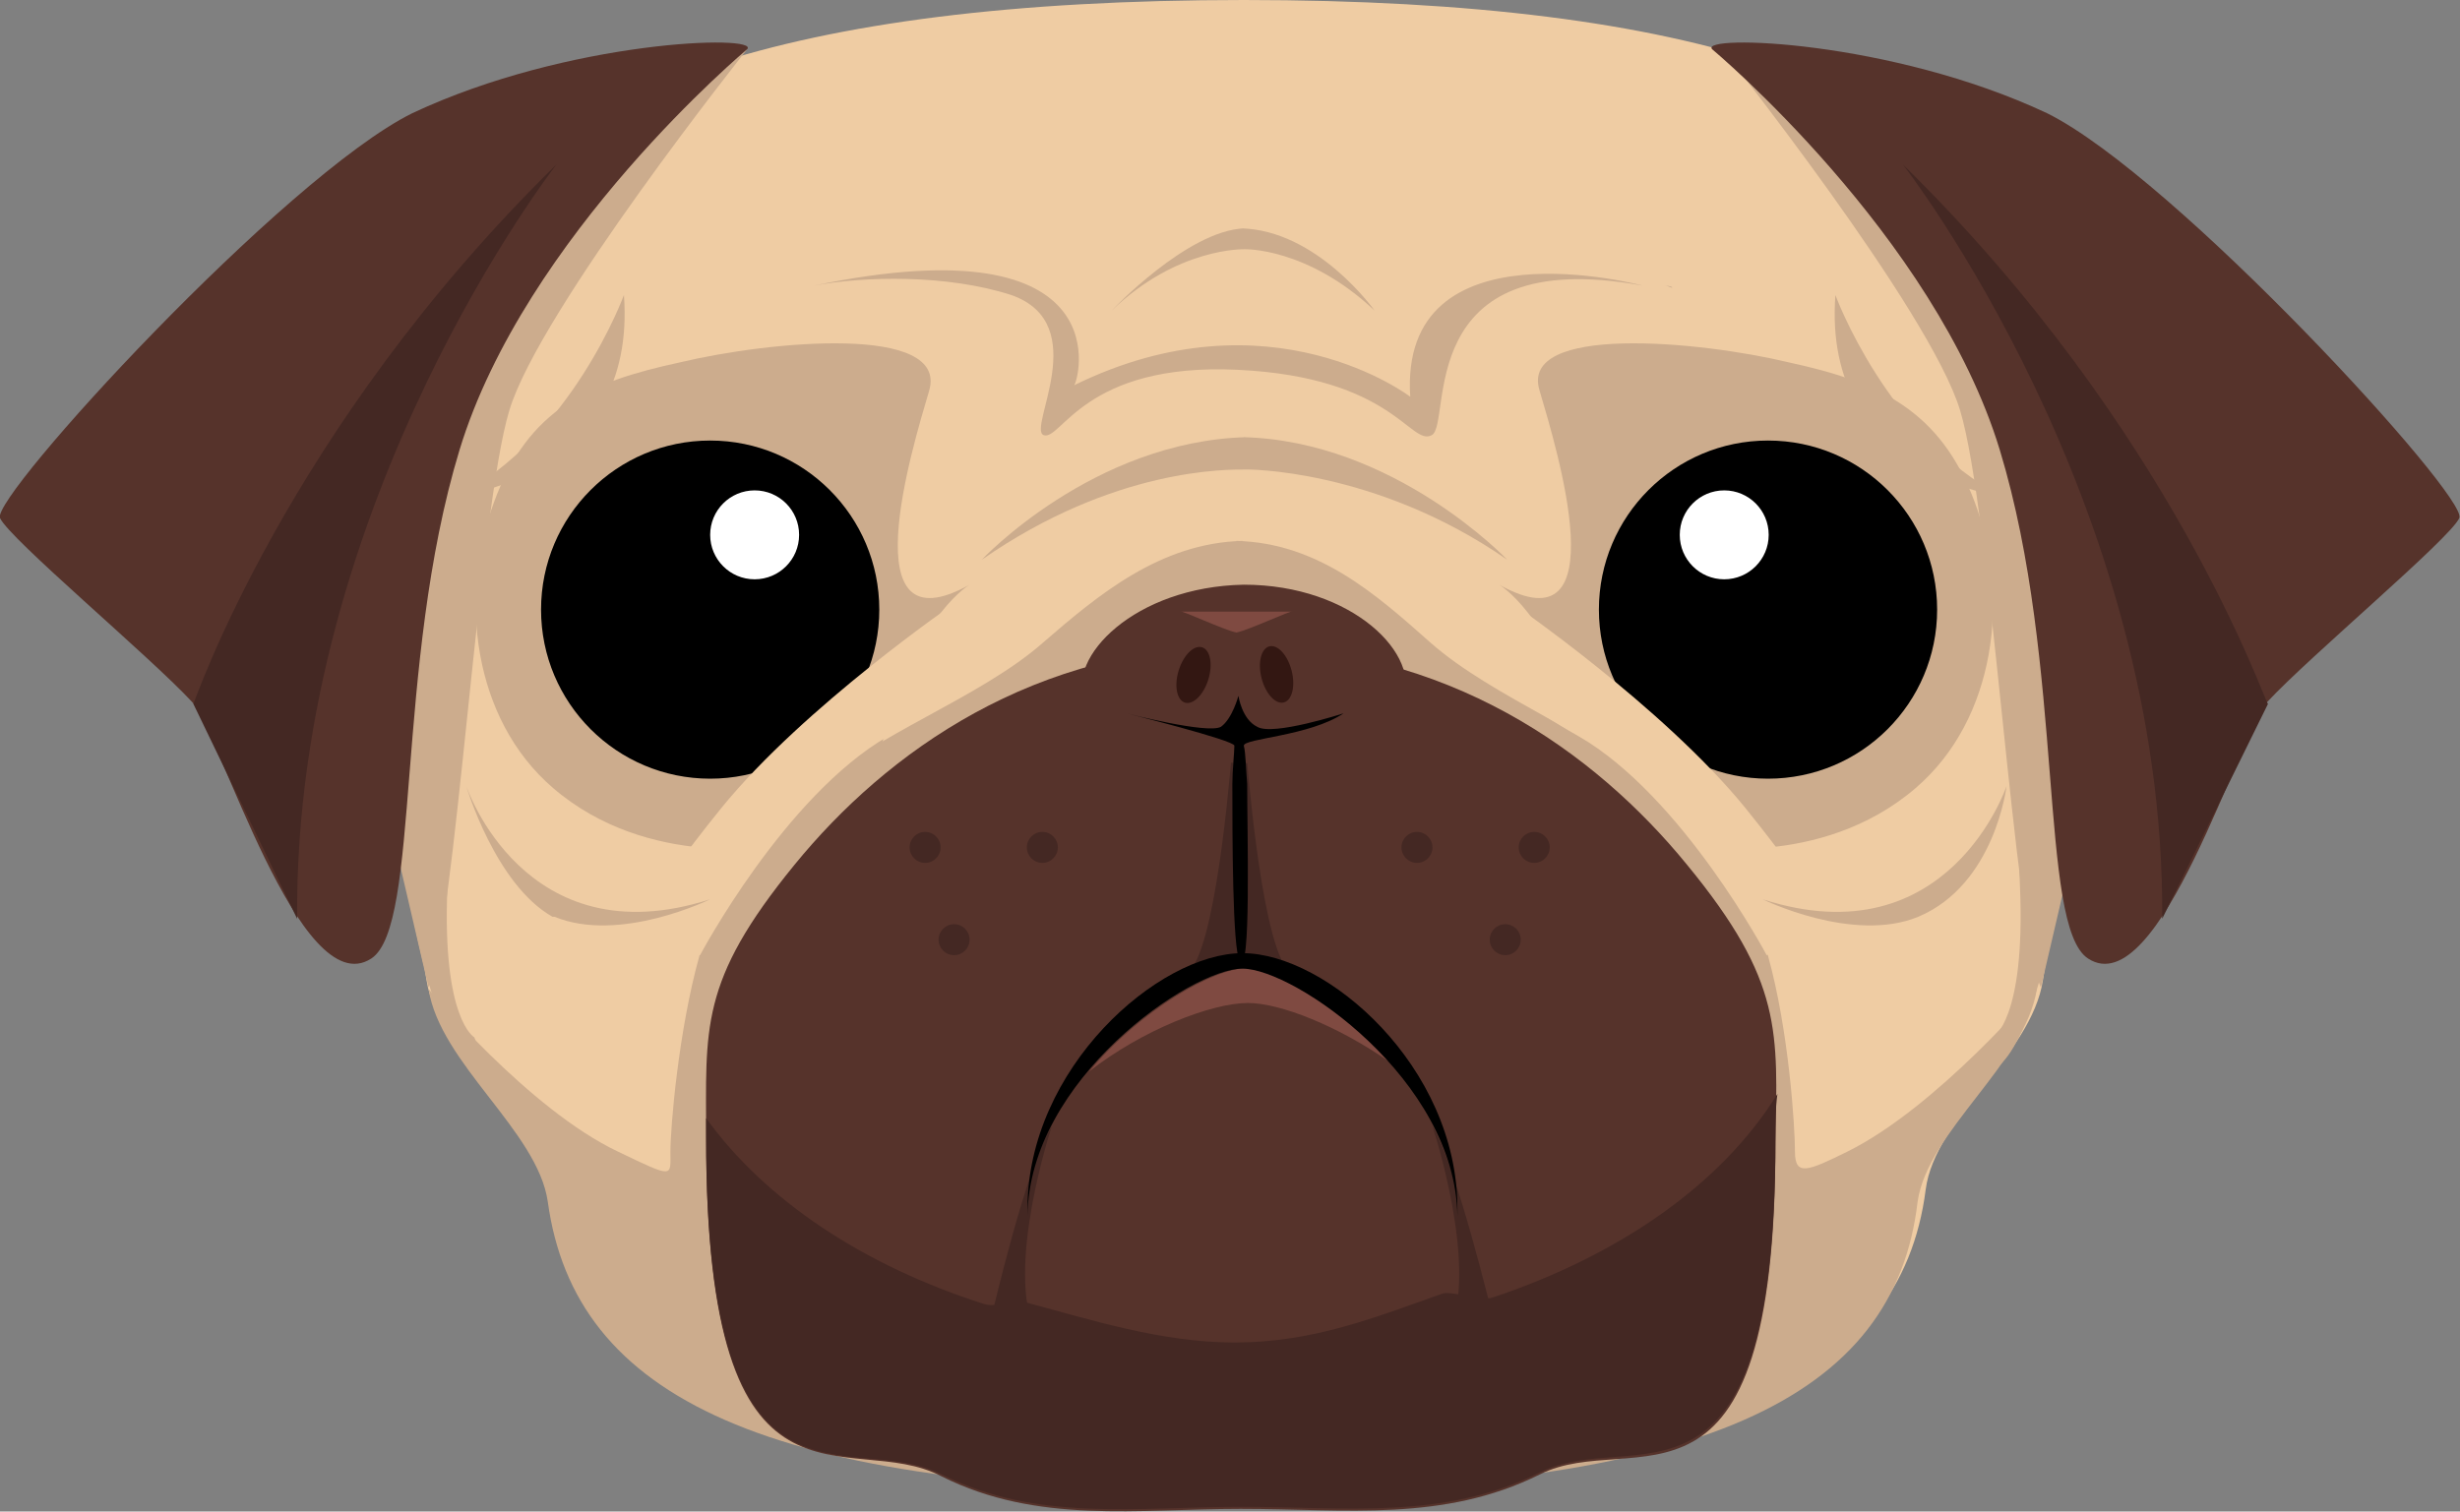 <?xml version="1.0" encoding="utf-8"?>
<!-- Generator: Adobe Illustrator 24.0.1, SVG Export Plug-In . SVG Version: 6.00 Build 0)  -->
<svg version="1.1" id="Layer_1" xmlns="http://www.w3.org/2000/svg" xmlns:xlink="http://www.w3.org/1999/xlink" x="0px" y="0px"
	 viewBox="0 0 365.1 224.4" style="enable-background:new 0 0 365.1 224.4;" xml:space="preserve">
<rect x="0" y="0" width="365.1" height="224.4" fill="#808080" stroke="none"/>
<style type="text/css">
	.st0{fill:#EFCCA3;}
	.st1{fill:#CCAC8D;}
	.st2{fill:#FFFFFF;}
	.st3{fill:#56332B;}
	.st4{fill:#442823;}
	.st5{fill:#7F4A41;}
	.st6{fill:#331712;}
</style>
<g id="XMLID_1_">
	<path id="XMLID_2_" class="st0" d="M305.4,70c-0.6-12.5,1.1-23.6-4.6-33C287.1,13.6,252.9,0,184.6,0v2h-1.4h1.4V0
		C116.2,0,80.3,13.7,66.7,37.3c-5.4,9.7-4.8,20.5-5.7,33c-0.6,10-5.1,20.5-3.1,31.9c2.3,14.8,3.1,29.6,5.4,43.3
		c1.7,11.1,17.1,20.5,18.5,31.1c4,29.1,34.2,42.4,102.6,42.4v2.3h-1.7h0.3h1.7V219c68.4,0,97.4-13.4,101.1-42.4
		c1.4-10.8,15.7-19.9,17.4-31.1c2.3-13.7,3.1-28.5,5.4-43.3C310.6,90.8,306,80,305.4,70z"/>
	<path id="XMLID_3_" class="st1" d="M183.5,80.3c12.2,0.3,20.8,8,28.8,15.1c9.4,8.3,25.4,14,31.9,21.1c6.6,7.1,15.1,14.2,18.2,25.4
		c3.1,11.1,4,25.4,4,29.1s2,2.8,7.7,0c13.4-6.6,28.2-24.2,28.2-24.2c-1.7,11.1-16.2,21.1-17.7,31.6c-3.4,29.1-31.6,43-101.4,43h-0.3
		h1.7"/>
	<path id="XMLID_4_" class="st1" d="M228.5,58c2.6,8.8,11.7,38.7-6,28.8c0,0,7.4,4.3,12,20.5c4.8,16.2,16.5,18.2,16.5,18.2
		s19.1,3.7,33.3-8.5c12-10.3,14-28.5,8.8-42.4c-5.1-13.7-14.2-17.9-27.6-20.8C252.2,50.6,225.4,48.1,228.5,58z"/>
	<circle id="XMLID_5_" cx="262.4" cy="90.5" r="25.1"/>
	<circle id="XMLID_6_" class="st2" cx="255.9" cy="79.4" r="6.6"/>
	<path id="XMLID_7_" class="st0" d="M224.2,89.4c0,0,22.5,15.4,34.8,30.5c12.2,15.1,12,17.9,12,17.9l-8.8,4c0,0-12.5-23.6-27.9-32.5
		c-15.7-8.8-17.4-16.2-17.4-16.2L224.2,89.4z"/>
	<path id="XMLID_8_" class="st1" d="M184.4,80.3c-12.2,0.3-21.4,8-29.6,15.1c-9.4,8.3-25.9,14-32.5,21.1
		c-6.6,7.1-15.4,14.2-18.5,25.4c-3.1,11.1-4.3,25.4-4.3,29.1s0.6,4-7.7,0c-13.4-6.3-28.2-24.2-28.2-24.2
		c1.7,11.1,16.2,21.1,17.7,31.6c4,29.1,32.2,43,102,43h0.3h1.1"/>
	<path id="XMLID_9_" class="st3" d="M250.4,128.4c-13.7-16.8-35.6-32.5-66.1-32.5H184c-30.5,0-52.4,15.7-66.1,32.5
		c-14.2,17.4-13.1,24.2-13.1,40.7c0,59.8,21.1,42.7,35,50.1c14.2,7.1,29.1,4.8,44.2,4.8h0.3c15.4,0,29.9,2,44.2-5.1
		c14-7.1,35,10.5,35-49.3C263.8,153.2,264.7,145.8,250.4,128.4z"/>
	<path id="XMLID_10_" class="st4" d="M182.9,110.7c0,0-2,27.6-6,33l7.4-1.7L182.9,110.7z"/>
	<path id="XMLID_11_" class="st4" d="M184.9,110.7c0,0,2,27.6,6,33l-7.4-1.7L184.9,110.7z"/>
	<path id="XMLID_12_" class="st3" d="M161,104.2c-2.8-6.6,7.4-17.1,23.6-17.4c16.2,0,26.5,10.5,23.6,17.4
		c-2.8,6.8-13.1,8.8-23.6,9.1C174.4,113,163.8,111,161,104.2z"/>
	<path id="XMLID_13_" d="M184.6,110.7c0-1.1,9.7-1.4,14.8-4.8c0,0-10.5,3.4-12.8,2c-2.3-1.1-2.8-4.6-2.8-4.6s-0.9,3.4-2.6,4.6
		c-2,1.1-14-2-14-2s16,4,16,4.8c0,0.9-0.3,3.7-0.3,5.7c0,7.1,0,24.8,1.1,26.2c1.7,2.6,1.1-19.1,1.1-26.2
		C184.9,114.2,184.9,111.9,184.6,110.7z"/>
	<path id="XMLID_14_" class="st5" d="M185.2,148.9c4.8,0,13.4,3.4,21.1,8.8c-7.4-8.3-16.2-14-21.1-14c-5.1,0-16,6.3-23.6,15.4
		C169.5,152.9,179.8,148.9,185.2,148.9z"/>
	<path id="XMLID_15_" class="st4" d="M183.2,199.3c-10.8,0-21.4-3.4-31.1-6c-2-0.6-4,0.9-6,0.3c-17.9-5.7-32.5-15.4-41.3-27.6
		c0,0.9,0,2,0,2.8c0,59.8,21.1,43,35,50.1c14.2,7.1,29.1,4.8,44.2,4.8h0.3c15.4,0,29.9,2,44.2-5.1c14-7.1,35,10.3,35-49.6
		c0-2.3,0-4.6,0.3-6.6c-8.3,13.4-23.4,23.9-42.2,30.2c-1.7,0.6-5.7-0.9-7.4-0.6C204,195.6,194.9,199.3,183.2,199.3z"/>
	<path id="XMLID_16_" class="st4" d="M156.1,167.2c0,0-7.1,21.4-2.3,30.8l-6.6-2.8C147.3,195.1,152.2,173.4,156.1,167.2z"/>
	<path id="XMLID_17_" class="st4" d="M212.6,167.2c0,0,7.1,21.4,2.3,30.8l6.6-2.8C221.4,195.1,216.3,173.4,212.6,167.2z"/>
	<path id="XMLID_18_" class="st1" d="M137.9,58c-2.6,8.8-11.7,38.7,6,28.8c0,0-7.4,4.3-12,20.5c-4.6,16.2-16.5,18.2-16.5,18.2
		s-19.1,3.7-33.3-8.5c-12-10.3-14-28.5-8.8-42.4c5.1-14,14.2-17.9,27.6-20.8C114.3,50.6,140.8,48.1,137.9,58z"/>
	<path id="XMLID_19_" d="M184.4,143.8c7.7,0,31.6,16.5,31.9,36.7c0-0.3,0-0.6,0-1.1c0-21.1-19.4-37.9-31.9-37.9
		s-31.9,17.1-31.9,37.9c0,0.3,0,0.6,0,1.1C152.7,160.3,176.7,143.8,184.4,143.8z"/>
	
		<ellipse id="XMLID_20_" transform="matrix(0.968 -0.25 0.25 0.968 -19.022 50.5)" class="st6" cx="189.5" cy="100.2" rx="2.3" ry="4.3"/>
	
		<ellipse id="XMLID_21_" transform="matrix(0.296 -0.955 0.955 0.296 28.992 239.767)" class="st6" cx="177.2" cy="100.2" rx="4.3" ry="2.3"/>
	<circle id="XMLID_22_" cx="105.4" cy="90.5" r="25.1"/>
	<circle id="XMLID_23_" class="st2" cx="112" cy="79.4" r="6.6"/>
	<path id="XMLID_24_" class="st5" d="M191.8,90.8c0-0.3-6.6,2.8-8.3,3.1c-1.7-0.3-8.3-3.4-8.3-3.1c0,0,5.4,0,8.3,0
		C186.3,90.8,191.8,90.8,191.8,90.8z"/>
	<path id="XMLID_25_" class="st0" d="M141.9,89.4c0,0-22.5,15.4-34.8,30.5c-12.2,15.1-12,17.9-12,17.9l8.8,4
		c0,0,12.5-23.6,27.9-32.5c15.4-8.8,17.4-16.2,17.4-16.2L141.9,89.4z"/>
	<path id="XMLID_26_" class="st1" d="M92.6,43.8c0,0-7.7,21.1-24.8,29.9C67.8,73.7,94.6,70.6,92.6,43.8z"/>
	<path id="XMLID_27_" class="st1" d="M272.4,43.8c0,0,7.7,21.1,24.8,29.9C297.2,73.7,270.4,70.6,272.4,43.8z"/>
	<path id="XMLID_28_" class="st1" d="M223.7,83.1c0,0-16.8-17.7-39.3-18.2c-0.3,0,0.6,0,0.3,0s0.3,0,0.3,0
		c-22.8,0.6-39.3,18.2-39.3,18.2c19.7-13.7,36.5-13.4,39.3-13.4C184.6,69.7,204,69.4,223.7,83.1z"/>
	<path id="XMLID_29_" class="st1" d="M204,46.1c0,0-8.5-12-19.9-12.2h0.3h0.3c-8.5,0.3-19.7,12.2-19.7,12.2
		c9.7-9.4,19.7-9.1,19.7-9.1S194,36.7,204,46.1z"/>
	<path id="XMLID_30_" class="st1" d="M105.4,133.5c0,0-13.4,6.6-23.1,2.6H82c-8.5-4.8-12.8-19.4-12.8-19.4S77.8,142.4,105.4,133.5z"
		/>
	<path id="XMLID_31_" class="st1" d="M261.6,133.5c0,0,13.4,6.6,23.1,2.6c11.4-4.8,13.1-19.4,13.1-19.4S289.2,142.4,261.6,133.5z"/>
	<path id="XMLID_32_" class="st1" d="M120.8,42.4c7.4-1.4,19.7-1.7,29.3,1.4c12.2,4.3,2.3,19.9,4.8,20.8c2.6,0.9,6-10.8,28.8-9.7
		c23.1,1.1,25.6,11.4,28.8,9.7c3.1-1.7-3.1-28.5,31.3-22.2c0,0-36.2-9.7-34.5,16.5c0,0-20.8-16-49.9-1.7
		C159.9,57.2,167.3,32.7,120.8,42.4z"/>
	<path id="XMLID_33_" class="st1" d="M247,42.4c0.6,0,0.9,0.3,1.1,0.3C248.4,42.7,247.9,42.4,247,42.4z"/>
	<path id="XMLID_34_" class="st1" d="M247,42.4"/>
	<path id="XMLID_35_" class="st1" d="M110.9,7.3c0,0-30.8,38.7-35.3,53.6c-4.6,15.1-8,76.9-12,85.7l-14.2-61l26.2-63.5L110.9,7.3z"
		/>
	<path id="XMLID_36_" class="st1" d="M255.6,7.3c0,0,30.8,38.7,35.3,53.6c4.6,15.1,8,76.9,12,85.7l14.2-61l-26.2-63.5L255.6,7.3z"/>
	<path id="XMLID_37_" class="st3" d="M254.1,7.3c0,0,33,27.6,42.7,59.5s5.7,70.7,13.1,75.5c10.6,6.9,22.6-33.8,26.6-38.1
		c6.3-6.8,27.1-24.2,28.5-27.3s-42.2-50.7-61.2-60.1C280.6,5.9,252.2,5.1,254.1,7.3z"/>
	<path id="XMLID_38_" class="st4" d="M282.4,24.4c0,0,39,49.9,38.5,112l15.7-31.9C336.2,104.5,322.5,63.7,282.4,24.4z"/>
	<path id="XMLID_39_" class="st3" d="M110.9,7.3c0,0-33,27.6-42.7,59.5s-5.7,70.7-13.1,75.5c-10.6,6.9-22.6-33.8-26.6-38.1
		C22.2,97.4,1.4,80,0,76.9s42.2-50.7,61.2-60.1C84.4,5.9,112.8,5.1,110.9,7.3z"/>
	<path id="XMLID_40_" class="st4" d="M82.6,24.4c0,0-39,49.9-38.5,112l-15.4-31.9C28.8,104.5,42.5,63.7,82.6,24.4z"/>
	<path id="XMLID_41_" class="st1" d="M61.6,137.5c0,0,2.8,15.4,7.4,20.2c4.6,4.8,1.4-3.7,1.4-3.7s-4.8-2.6-4-22.2
		C67.3,112.2,61.6,137.5,61.6,137.5z"/>
	<path id="XMLID_42_" class="st1" d="M304.6,137.5c0,0-2.8,15.4-7.4,20.2c-4.6,4.8-1.4-3.7-1.4-3.7s4.8-2.6,4-22.2
		C298.9,112.2,304.6,137.5,304.6,137.5z"/>
	<circle id="XMLID_43_" class="st4" cx="154.7" cy="125.8" r="2.3"/>
	<circle id="XMLID_44_" class="st4" cx="141.6" cy="139.5" r="2.3"/>
	<circle id="XMLID_45_" class="st4" cx="137.3" cy="125.8" r="2.3"/>
	<circle id="XMLID_46_" class="st4" cx="210.3" cy="125.8" r="2.3"/>
	<circle id="XMLID_47_" class="st4" cx="223.4" cy="139.5" r="2.3"/>
	<circle id="XMLID_48_" class="st4" cx="227.7" cy="125.8" r="2.3"/>
</g>
</svg>
